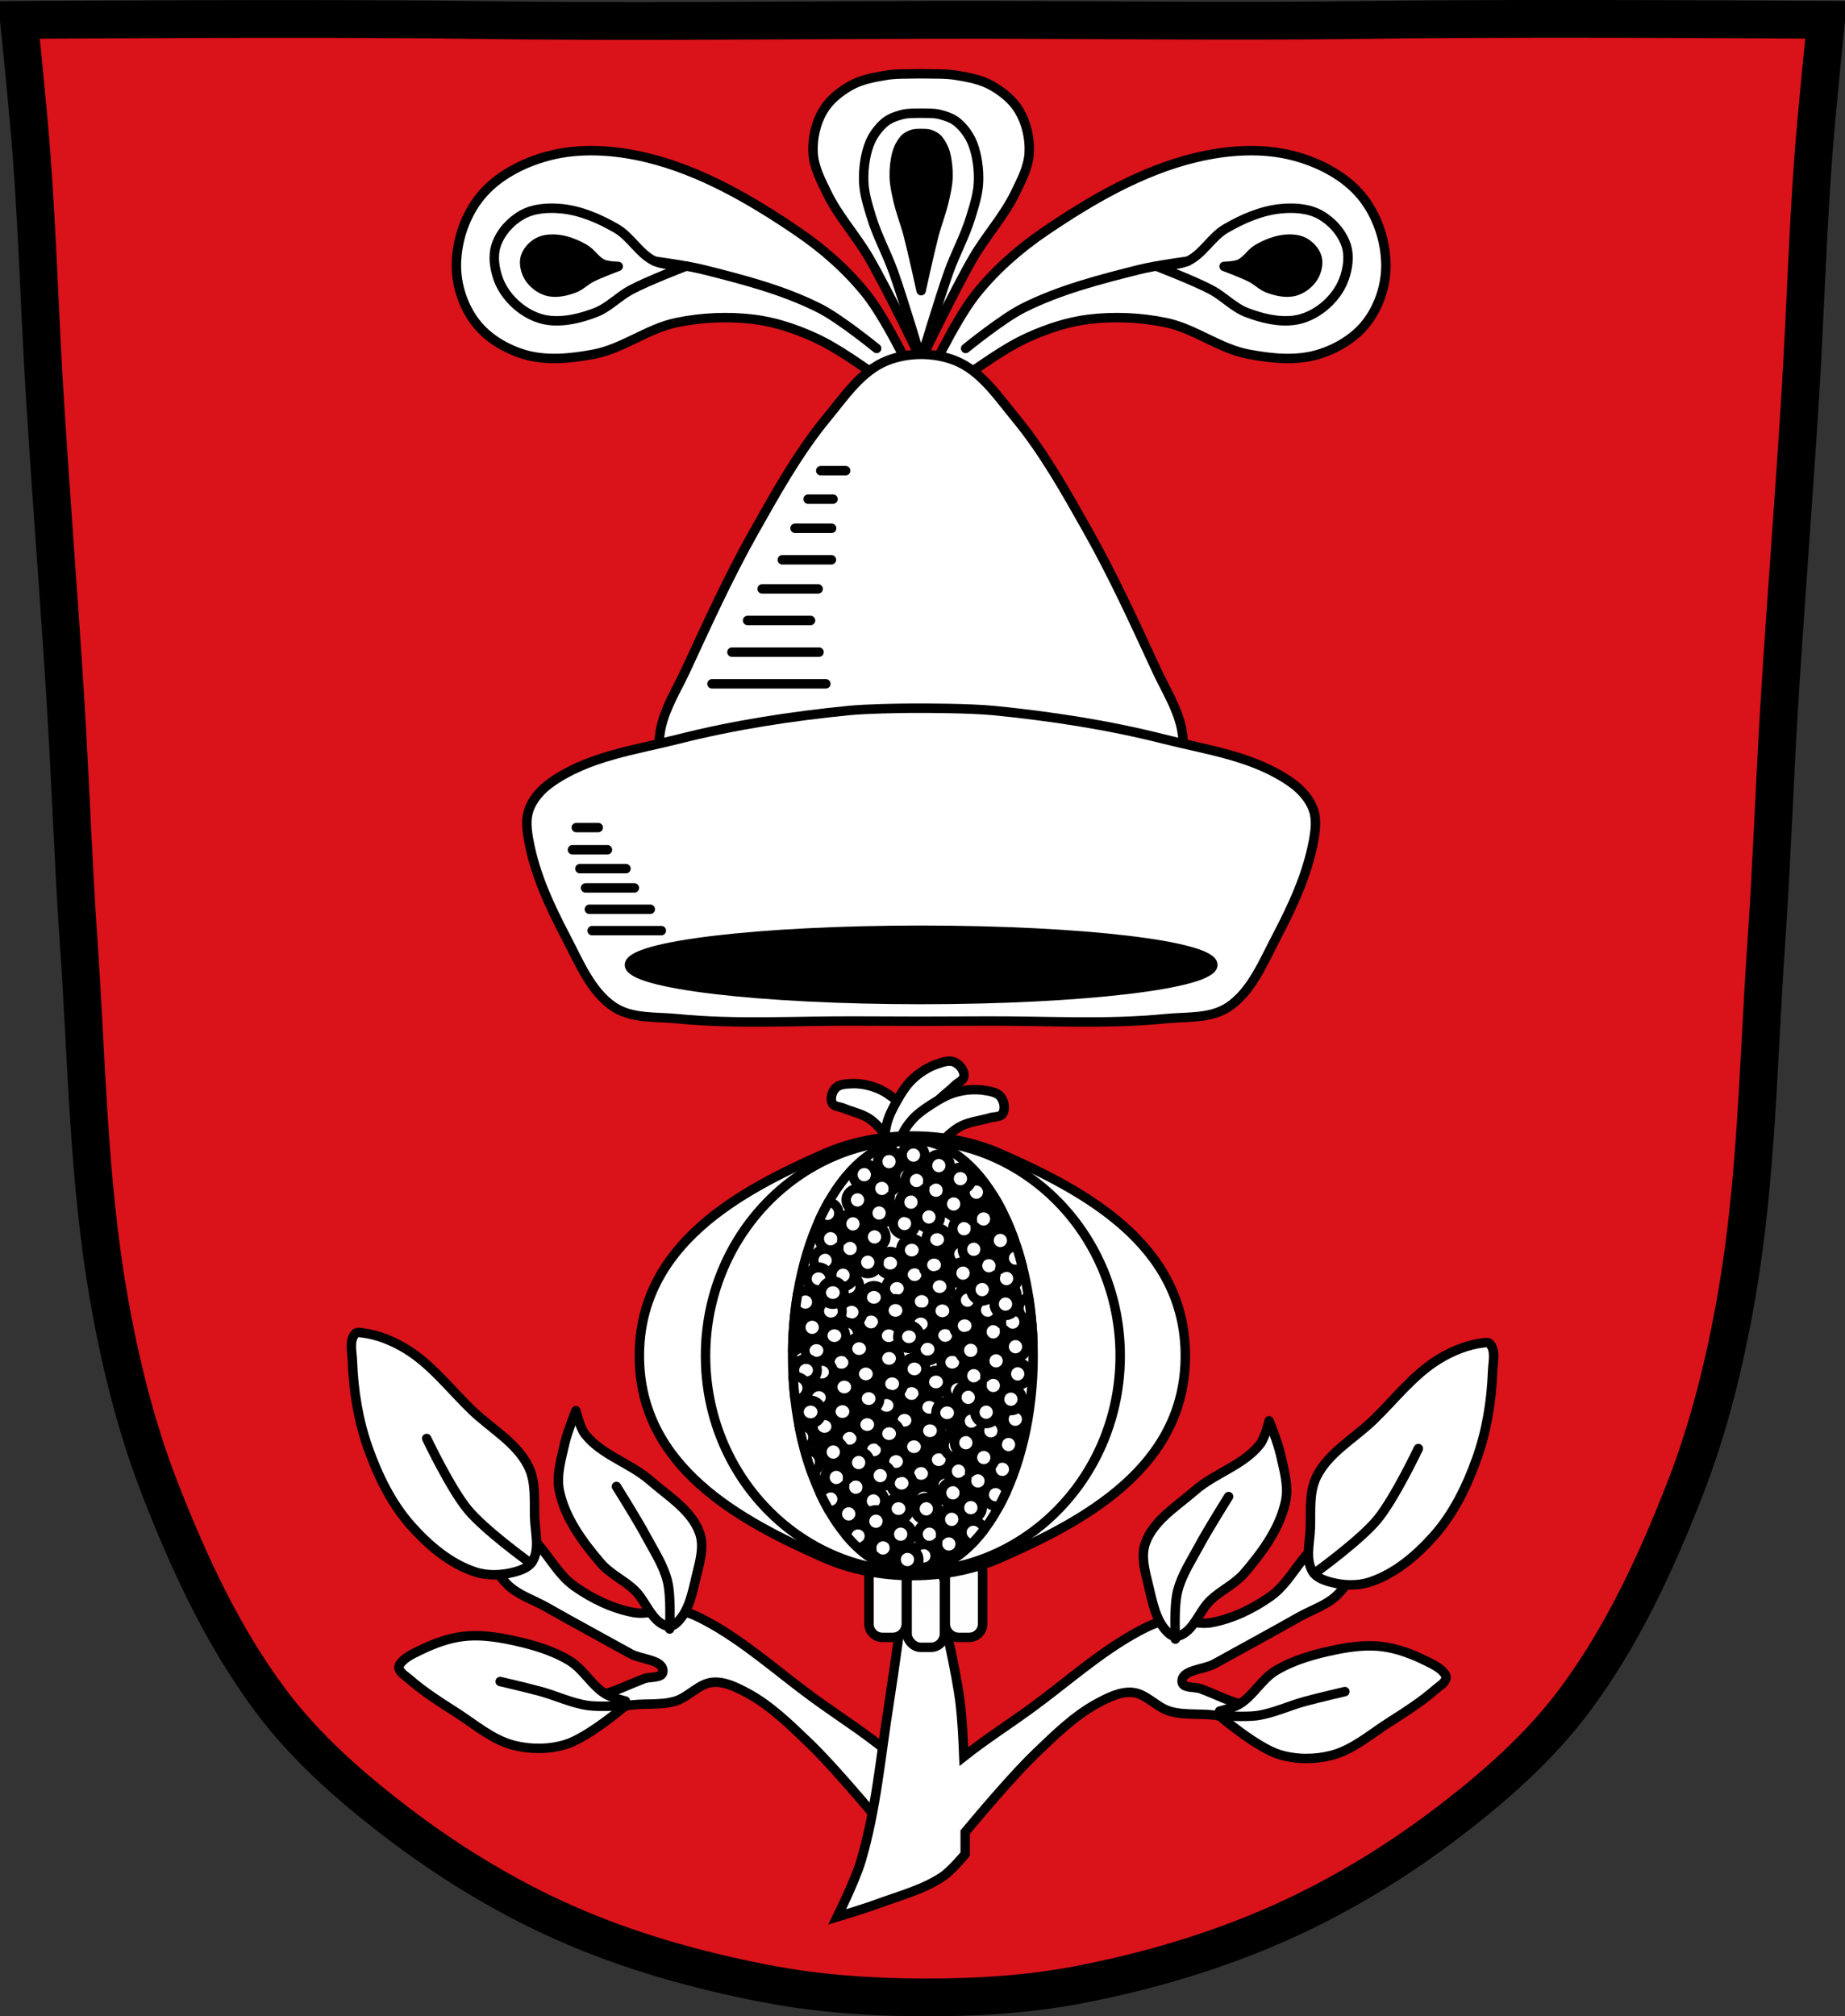 <?xml version="1.0" encoding="UTF-8" standalone="no"?>
<svg
   xmlns:dc="http://purl.org/dc/elements/1.1/"
   xmlns:cc="http://creativecommons.org/ns#"
   xmlns:rdf="http://www.w3.org/1999/02/22-rdf-syntax-ns#"
   xmlns:svg="http://www.w3.org/2000/svg"
   xmlns="http://www.w3.org/2000/svg"
   xmlns:xlink="http://www.w3.org/1999/xlink"
   xmlns:sodipodi="http://sodipodi.sourceforge.net/DTD/sodipodi-0.dtd"
   xmlns:inkscape="http://www.inkscape.org/namespaces/inkscape"
   viewBox="0 0 977.12 1067.6"
   version="1.1"
   id="svg3225"
   sodipodi:docname="DEU_Egglkofen_COA.svg"
   inkscape:version="0.92.5 (2060ec1f9f, 2020-04-08)">
  <rect x="0" y="0" width="977.12" height="1067.6" fill="#333333" stroke="none"/>
  <sodipodi:namedview
     pagecolor="#ffffff"
     bordercolor="#666666"
     borderopacity="1"
     objecttolerance="10"
     gridtolerance="10"
     guidetolerance="10"
     inkscape:pageopacity="0"
     inkscape:pageshadow="2"
     inkscape:window-width="1920"
     inkscape:window-height="1046"
     id="namedview3227"
     showgrid="false"
     inkscape:zoom="0.74278611"
     inkscape:cx="488.56686"
     inkscape:cy="533.81416"
     inkscape:window-x="-11"
     inkscape:window-y="-11"
     inkscape:window-maximized="1"
     inkscape:current-layer="svg3225" />
  <defs
     id="defs2881">
    <path
       id="0"
       d="m280.54 641.71c0 3.077-2.788 5.572-6.227 5.572-3.439 0-6.227-2.494-6.227-5.572 0-3.077 2.788-5.572 6.227-5.572 3.439 0 6.227 2.494 6.227 5.572z"
       stroke-width="4.908"
       stroke-linejoin="round"
       stroke="#000"
       fill-opacity=".996"
       fill="#fff"
       stroke-linecap="round" />
    <path
       id="1"
       d="m280.544 641.706a6.227 5.572 0 1 1 -12.454 0 6.227 5.572 0 1 1 12.454 0z"
       stroke-width="4.908"
       stroke-linejoin="round"
       stroke="#000"
       fill-opacity=".996"
       fill="#fff"
       stroke-linecap="round" />
  </defs>
  <path
     style="fill:#da121a;stroke:#000000;stroke-width:20"
     inkscape:connector-curvature="0"
     id="path2883"
     d="m 798.39,10.025 c -26.17,0.053 -51.02,0.198 -70.798,0.478 -79.11,1.122 -156.7,-0.214 -235.05,0 -2.653,0.007 -5.305,0.036 -7.958,0.043 -78.35,0.214 -155.94,1.122 -235.05,0 -79.11,-1.122 -239.53,0 -239.53,0 0,0 4.995,48.18 6.784,72.32 3.067,41.38 4.256,82.87 6.784,124.29 3.405,55.766 7.902,111.49 11.307,167.25 2.529,41.41 3.91,82.9 6.784,124.29 4.346,62.59 5.02,125.75 15.786,187.56 6.02,34.562 14.418,68.979 27.14,101.67 15.355,39.473 33.473,78.71 58.839,112.63 18.288,24.456 41.648,45.04 65.884,63.62 27.747,21.272 57.962,39.816 89.93,53.968 33.818,14.97 69.917,25.08 106.24,32.09 27.334,5.278 55.35,7.255 83.19,7.349 27.662,0.094 55.55,-1.52 82.71,-6.741 36.46,-7.01 72.54,-17.626 106.46,-32.746 31.934,-14.235 62.23,-32.696 89.98,-53.968 24.24,-18.58 47.595,-39.17 65.884,-63.62 25.365,-33.919 43.484,-73.16 58.839,-112.63 12.718,-32.695 21.12,-67.16 27.14,-101.72 10.762,-61.814 11.44,-124.97 15.786,-187.56 2.874,-41.39 4.256,-82.87 6.784,-124.29 3.405,-55.766 7.902,-111.44 11.307,-167.21 2.529,-41.41 3.717,-82.909 6.784,-124.29 1.79,-24.14 6.784,-72.32 6.784,-72.32 0,0 -90.24,-0.636 -168.73,-0.478 z" />
  <path
     style="fill:#ffffff;stroke:#000000;stroke-width:5;stroke-linejoin:round"
     d="m 480.62,610.821 c -8.759,-3.105 -12.751,-13.824 -20.629,-18.753 -4.04,-2.53 -8.892,-3.454 -13.284,-5.313 -1.997,-0.846 -4.959,-0.722 -5.939,-2.657 -1.228,-2.425 -0.146,-5.993 1.719,-7.97 2,-2.124 5.523,-2.201 8.439,-2.344 4.542,-0.223 9.199,0.703 13.44,2.344 4.259,1.648 8,4.489 11.565,7.345 3.162,2.534 6.281,5.269 8.595,8.595 1.997,2.87 3.629,6.117 4.376,9.533 0.623,2.85 2,6.631 0,8.752 -1.899,2.01 -5.676,1.393 -8.283,0.469 z"
     id="path2895"
     inkscape:connector-curvature="0" />
  <path
     style="fill:#ffffff;stroke:#000000;stroke-width:5;stroke-linejoin:round"
     d="m 481.1,612.891 c 7.594,-6.689 7.27,-19.12 13.231,-27.3 3.059,-4.194 7.587,-7.095 11.271,-10.754 1.675,-1.664 4.721,-2.742 4.924,-5.092 0.255,-2.945 -2.291,-6.106 -4.981,-7.344 -2.89,-1.33 -6.481,0.021 -9.488,1.061 -4.684,1.619 -9.02,4.444 -12.637,7.821 -3.636,3.392 -6.265,7.778 -8.706,12.11 -2.166,3.84 -4.208,7.867 -5.195,12.162 -0.852,3.707 -1.181,7.646 -0.546,11.395 0.53,3.129 0.672,7.505 3.561,8.831 2.738,1.257 6.307,-0.899 8.567,-2.889 z"
     id="path2897"
     inkscape:connector-curvature="0" />
  <path
     style="fill:#ffffff;stroke:#000000;stroke-width:5;stroke-linejoin:round"
     d="m 484.77,614.041 c 9.836,-2.357 15.394,-13.522 24.487,-17.96 4.666,-2.278 10.02,-2.721 14.987,-4.231 2.258,-0.687 5.449,-0.212 6.732,-2.197 1.609,-2.488 0.85,-6.483 -0.939,-8.842 -1.922,-2.534 -5.722,-3.02 -8.86,-3.515 -4.889,-0.766 -10.03,-0.298 -14.813,0.993 -4.798,1.297 -9.176,3.946 -13.361,6.633 -3.714,2.384 -7.405,4.99 -10.293,8.331 -2.492,2.882 -4.634,6.216 -5.836,9.834 -1,3.02 -2.934,6.961 -1.01,9.491 1.823,2.399 5.981,2.165 8.908,1.463 z"
     id="path2899"
     inkscape:connector-curvature="0" />
  <path
     style="fill:#ffffff;stroke:#000000;stroke-width:5;stroke-linejoin:round"
     d="m 486.14,39.069 c -5.797,0.146 -11.658,-0.095 -17.375,0.875 -6.23,1.057 -12.678,2.25 -18.19,5.344 -5.755,3.231 -11.296,7.632 -14.656,13.313 -3.872,6.545 -5.686,14.592 -5.313,22.19 0.377,7.661 4.161,14.829 7.531,21.719 5.966,12.197 15.386,22.405 22.19,34.16 10.07,17.402 27.5,53.688 27.5,53.688 0,0 17.427,-36.29 27.5,-53.688 6.802,-11.751 16.222,-21.96 22.19,-34.16 3.37,-6.89 7.185,-14.06 7.563,-21.719 0.374,-7.595 -1.47,-15.641 -5.344,-22.19 -3.357,-5.673 -8.879,-10.08 -14.625,-13.313 -5.508,-3.096 -11.956,-4.298 -18.19,-5.344 -6.14,-1.031 -12.432,-0.729 -18.656,-0.875 -0.292,-0.007 -0.583,0 -0.875,0 -0.417,0 -0.833,-0.001 -1.25,0 z"
     id="path2901"
     inkscape:connector-curvature="0" />
  <path
     d="m 506.39,202.341 c 12.704,-8.241 24.781,-17.762 38.599,-23.958 9.991,-4.48 20.632,-7.979 31.5,-9.317 13.573,-1.671 27.596,-1.023 40.988,1.745 15.286,3.159 28.398,13.849 43.741,16.718 12.03,2.25 24.975,3.631 36.714,0.171 9.868,-2.908 19.566,-8.715 25.852,-16.859 6.572,-8.515 10.302,-19.857 10.204,-30.613 -0.117,-12.862 -4.707,-26.436 -12.866,-36.38 -8.796,-10.721 -22.355,-17.7 -35.755,-21.266 -16.782,-4.465 -35.2,-3.196 -52.09,0.857 -28.812,6.916 -55.35,22.397 -79.86,39.04 -13.643,9.263 -26.309,20.403 -36.591,33.29 -11.539,14.466 -27.3,48.34 -27.3,48.34 l 3.106,7.542 c 0,0 9.108,-6.303 13.754,-9.317 z"
     id="path2905"
     inkscape:connector-curvature="0"
     style="fill:#ffffff;stroke:#000000;stroke-width:5" />
  <path
     style="fill:none;stroke:#000000;stroke-width:5;stroke-linecap:round"
     inkscape:connector-curvature="0"
     id="path2907"
     d="m 511.41,184.491 c 0,0 19.35,-15.781 30.415,-21.349 19.359,-9.741 40.685,-15.204 61.706,-20.471 8.348,-2.092 25.443,-4.387 25.443,-4.387" />
  <path
     style="fill:none;stroke:#000000;stroke-width:5;stroke-linejoin:round"
     inkscape:connector-curvature="0"
     id="path2909"
     d="m 628.98,138.281 c 8.04,-3.706 12.527,-12.807 20.18,-17.254 8.958,-5.206 18.932,-9.536 29.24,-10.528 6.972,-0.671 14.647,-0.194 20.764,3.217 6.16,3.435 11.518,9.393 13.745,16.08 1.913,5.746 0.911,12.444 -1.17,18.13 -2.083,5.694 -6.104,10.812 -10.821,14.622 -4.412,3.564 -9.877,6.273 -15.5,7.02 -8.42,1.117 -17.218,-1.058 -25.15,-4.094 -6.92,-2.649 -12.172,-8.517 -18.717,-11.99 -9.373,-4.975 -29.24,-12.575 -29.24,-12.575 0,0 11.561,-0.277 16.67,-2.632 z" />
  <path
     d="m 656.41,139.811 c 3.92,-1.745 6.11,-6.03 9.842,-8.124 4.369,-2.451 9.234,-4.49 14.264,-4.957 3.4,-0.316 7.144,-0.091 10.127,1.515 3,1.617 5.618,4.423 6.704,7.573 0.933,2.706 0.444,5.859 -0.571,8.537 -1.016,2.681 -2.977,5.091 -5.278,6.885 -2.152,1.678 -4.818,2.953 -7.56,3.305 -4.107,0.526 -8.398,-0.498 -12.267,-1.928 -3.375,-1.247 -5.937,-4.01 -9.129,-5.645 -4.572,-2.342 -14.264,-5.921 -14.264,-5.921 0,0 5.639,-0.13 8.131,-1.239 z"
     id="path2913"
     inkscape:connector-curvature="0"
     style="stroke:#000000;stroke-width:5;stroke-linejoin:round" />
  <path
     style="fill:#ffffff;stroke:#000000;stroke-width:5"
     inkscape:connector-curvature="0"
     id="path2917"
     d="m 469.3,202.341 c -12.704,-8.241 -24.781,-17.762 -38.599,-23.958 -9.991,-4.48 -20.632,-7.979 -31.5,-9.317 -13.573,-1.671 -27.596,-1.023 -40.988,1.745 -15.286,3.159 -28.398,13.849 -43.741,16.718 -12.03,2.25 -24.975,3.631 -36.714,0.171 -9.868,-2.908 -19.566,-8.715 -25.852,-16.859 -6.572,-8.515 -10.302,-19.857 -10.204,-30.613 0.117,-12.862 4.707,-26.436 12.866,-36.38 8.796,-10.721 22.354,-17.7 35.756,-21.266 16.782,-4.465 35.2,-3.196 52.09,0.857 28.812,6.916 55.35,22.397 79.86,39.04 13.643,9.263 26.309,20.403 36.591,33.29 11.539,14.466 27.3,48.34 27.3,48.34 l -3.106,7.542 c 0,0 -9.108,-6.303 -13.754,-9.317 z" />
  <path
     d="m 486.93,59.92 c -3.081,0.126 -6.195,-0.082 -9.233,0.754 -3.311,0.911 -6.737,1.94 -9.665,4.607 -3.058,2.786 -6,6.58 -7.789,11.478 -2.058,5.643 -3.02,12.581 -2.823,19.13 0.2,6.605 2.211,12.785 4,18.725 3.17,10.515 8.176,19.317 11.791,29.448 5.353,15 14.614,46.29 14.614,46.29 0,0 9.261,-31.28 14.614,-46.29 3.615,-10.131 8.62,-18.933 11.791,-29.448 1.791,-5.94 3.818,-12.12 4.02,-18.725 0.199,-6.548 -0.781,-13.485 -2.84,-19.13 -1.784,-4.891 -4.718,-8.693 -7.772,-11.478 -2.927,-2.67 -6.354,-3.705 -9.665,-4.607 -3.263,-0.889 -6.607,-0.629 -9.914,-0.754 -0.155,-0.006 -0.31,0 -0.465,0 -0.221,0 -0.443,-0.009 -0.664,0 z"
     id="path2919"
     inkscape:connector-curvature="0"
     style="fill:none;stroke:#000000;stroke-width:5;stroke-linejoin:round" />
  <path
     d="m 469.77,190.971 c -13.567,5.411 -22.439,18.825 -31.792,30.16 -15.11,18.304 -26.867,39.465 -38.626,60.31 -13.368,23.701 -24.691,48.629 -36.16,73.41 -4.598,9.934 -10.652,19.405 -13.07,30.16 -2.588,11.489 -1.248,35.406 -1.248,35.406 h 80.4 117.16 80.4 c 0,0 1.34,-23.918 -1.248,-35.406 -2.422,-10.751 -8.475,-20.222 -13.07,-30.16 -11.469,-24.778 -22.792,-49.705 -36.16,-73.41 -11.759,-20.848 -23.517,-42.01 -38.626,-60.31 -9.354,-11.332 -18.225,-24.745 -31.792,-30.16 -11.196,-4.465 -24.964,-4.465 -36.16,0 z"
     id="path2921"
     inkscape:connector-curvature="0"
     style="fill:#ffffff;stroke:#000000;stroke-width:5;stroke-linejoin:round" />
  <path
     style="fill:none;stroke:#000000;stroke-width:5;stroke-linecap:round"
     d="m 377.07,362.071 h 60.3"
     id="path2925"
     inkscape:connector-curvature="0" />
  <path
     style="fill:none;stroke:#000000;stroke-width:5;stroke-linecap:round"
     d="m 387.64,345.281 h 46.12"
     id="path2927"
     inkscape:connector-curvature="0" />
  <path
     style="fill:none;stroke:#000000;stroke-width:5;stroke-linecap:round"
     d="m 395.92,328.521 h 33.34"
     id="path2929"
     inkscape:connector-curvature="0" />
  <path
     style="fill:none;stroke:#000000;stroke-width:5;stroke-linecap:round"
     d="m 403.62,311.811 h 29.664"
     id="path2931"
     inkscape:connector-curvature="0" />
  <path
     style="fill:none;stroke:#000000;stroke-width:5;stroke-linecap:round"
     d="m 414.31,296.401 h 26.01"
     id="path2933"
     inkscape:connector-curvature="0" />
  <path
     style="fill:none;stroke:#000000;stroke-width:5;stroke-linecap:round"
     d="m 421.05,279.691 h 19.385"
     id="path2935"
     inkscape:connector-curvature="0" />
  <path
     style="fill:none;stroke:#000000;stroke-width:5;stroke-linecap:round"
     d="m 427.97,264.281 h 13.209"
     id="path2937"
     inkscape:connector-curvature="0" />
  <path
     style="fill:none;stroke:#000000;stroke-width:5;stroke-linecap:round"
     d="m 434.66,249.211 h 13.209"
     id="path2939"
     inkscape:connector-curvature="0" />
  <path
     style="fill:#ffffff;stroke:#000000;stroke-width:5;stroke-linejoin:round"
     inkscape:connector-curvature="0"
     id="path2943"
     d="m 483.62,374.971 c -7.844,0.053 -24.737,0.292 -34.34,1.25 -30.16,3.01 -60.29,7.593 -89.78,15.06 -23.11,5.852 -48.06,9.06 -67.91,23.22 -4.893,3.491 -9.476,8.436 -11.524,14.406 -1.747,5.093 -0.984,10.982 0,16.313 3.327,18.01 11.218,34.891 19.579,50.844 7.01,13.365 13.277,28.949 25.312,37 9.624,6.438 22.12,5.157 33.396,6.281 31.884,3.182 64.08,1.042 96.12,1.25 22.254,0.145 44.509,0.145 66.764,0 32.04,-0.208 64.23,1.934 96.12,-1.25 11.262,-1.125 23.743,0.157 33.367,-6.281 12.04,-8.05 18.336,-23.635 25.341,-37 8.361,-15.952 16.252,-32.833 19.579,-50.844 0.985,-5.331 1.747,-11.219 0,-16.313 -2.048,-5.971 -6.631,-10.916 -11.524,-14.406 -19.852,-14.162 -44.8,-17.366 -67.91,-23.22 -29.496,-7.469 -59.63,-12.05 -89.78,-15.06 -12.806,-1.277 -38.585,-1.25 -38.585,-1.25 0,0 -1.599,-0.018 -4.214,0 z" />
  <path
     style="stroke:#000000;stroke-width:5;stroke-linecap:round;stroke-linejoin:round"
     inkscape:connector-curvature="0"
     id="path2947"
     d="m 642.33,510.873 c 0,10.127 -69.16,18.337 -154.48,18.337 -85.32,0 -154.48,-8.21 -154.48,-18.337 0,-10.127 69.16,-18.337 154.48,-18.337 85.32,0 154.48,8.21 154.48,18.337 z" />
  <path
     style="fill:none;stroke:#000000;stroke-width:5;stroke-linecap:round"
     d="m 313.61,492.741 h 36.626"
     id="path2949"
     inkscape:connector-curvature="0" />
  <path
     style="fill:none;stroke:#000000;stroke-width:5;stroke-linecap:round"
     d="m 312.14,481.431 h 32.25"
     id="path2951"
     inkscape:connector-curvature="0" />
  <path
     style="fill:none;stroke:#000000;stroke-width:5;stroke-linecap:round"
     d="m 310.12,470.121 h 25.832"
     id="path2953"
     inkscape:connector-curvature="0" />
  <path
     style="fill:none;stroke:#000000;stroke-width:5;stroke-linecap:round"
     d="m 307.11,459.911 h 24.405"
     id="path2955"
     inkscape:connector-curvature="0" />
  <path
     style="fill:none;stroke:#000000;stroke-width:5;stroke-linecap:round"
     d="m 303.17,449.931 h 18.519"
     id="path2957"
     inkscape:connector-curvature="0" />
  <path
     style="fill:none;stroke:#000000;stroke-width:5;stroke-linecap:round"
     d="M 305.22,438.171 H 316.8"
     id="path2959"
     inkscape:connector-curvature="0" />
  <path
     style="stroke:#000000;stroke-width:5;stroke-linejoin:round"
     inkscape:connector-curvature="0"
     id="path2965"
     d="m 487.41,70.681 c -1.442,0.08 -2.899,-0.052 -4.321,0.481 -1.549,0.581 -3.153,1.238 -4.523,2.94 -1.431,1.778 -2.809,4.199 -3.645,7.324 -0.963,3.601 -1.414,8.03 -1.321,12.206 0.094,4.215 1.035,8.158 1.873,11.948 1.484,6.71 3.827,12.326 5.518,18.791 2.505,9.573 6.84,29.536 6.84,29.536 0,0 4.334,-19.962 6.84,-29.536 1.692,-6.465 4.03,-12.08 5.518,-18.791 0.838,-3.791 1.787,-7.734 1.881,-11.948 0.093,-4.178 -0.365,-8.605 -1.329,-12.206 -0.835,-3.121 -2.208,-5.547 -3.637,-7.324 -1.37,-1.703 -2.974,-2.364 -4.523,-2.94 -1.527,-0.567 -3.092,-0.401 -4.64,-0.481 -0.072,-0.004 -0.145,0 -0.218,0 -0.104,0 -0.207,-0.005 -0.311,0 z" />
  <path
     d="m 464.28,184.491 c 0,0 -19.35,-15.781 -30.415,-21.349 -19.359,-9.741 -40.685,-15.204 -61.706,-20.471 -8.348,-2.092 -25.443,-4.387 -25.443,-4.387"
     id="path2967"
     inkscape:connector-curvature="0"
     style="fill:none;stroke:#000000;stroke-width:5;stroke-linecap:round" />
  <path
     d="m 346.71,138.281 c -8.04,-3.706 -12.527,-12.807 -20.18,-17.254 -8.958,-5.206 -18.932,-9.536 -29.24,-10.528 -6.972,-0.671 -14.647,-0.194 -20.764,3.217 -6.16,3.435 -11.518,9.393 -13.745,16.08 -1.913,5.746 -0.911,12.444 1.17,18.13 2.083,5.694 6.104,10.812 10.821,14.622 4.412,3.564 9.877,6.273 15.5,7.02 8.42,1.117 17.218,-1.058 25.15,-4.094 6.92,-2.649 12.172,-8.517 18.717,-11.99 9.373,-4.975 29.24,-12.575 29.24,-12.575 0,0 -11.561,-0.277 -16.67,-2.632 z"
     id="path2969"
     inkscape:connector-curvature="0"
     style="fill:none;stroke:#000000;stroke-width:5;stroke-linejoin:round" />
  <path
     style="stroke:#000000;stroke-width:5;stroke-linejoin:round"
     inkscape:connector-curvature="0"
     id="path2973"
     d="m 319.28,139.811 c -3.92,-1.745 -6.11,-6.03 -9.842,-8.124 -4.369,-2.451 -9.234,-4.49 -14.264,-4.957 -3.4,-0.316 -7.144,-0.091 -10.127,1.515 -3,1.617 -5.618,4.423 -6.704,7.573 -0.933,2.706 -0.444,5.859 0.571,8.537 1.016,2.681 2.977,5.091 5.278,6.885 2.152,1.678 4.818,2.953 7.56,3.305 4.107,0.526 8.398,-0.498 12.267,-1.928 3.375,-1.247 5.937,-4.01 9.129,-5.645 4.572,-2.342 14.264,-5.921 14.264,-5.921 0,0 -5.639,-0.13 -8.131,-1.239 z" />
  <path
     style="fill:#ffffff;stroke:#000000;stroke-width:5"
     d="m 472.26,972.281 c 0,0 -27.958,-34.32 -43.92,-49.567 -10.11,-9.657 -20.293,-19.771 -32.627,-26.352 -5.603,-2.99 -11.866,-6.163 -18.2,-5.647 -7.458,0.608 -12.885,7.976 -20.08,10.04 -8.482,2.433 -17.712,0.72 -26.352,2.51 -7.966,1.65 -23.22,7.529 -23.22,7.529 v -12.549 c 0,0 6.336,0.027 9.412,-0.627 8.284,-1.764 15.898,-5.847 23.842,-8.784 3.318,-1.226 9.678,-0.163 9.95,-3.69 0.501,-6.5 -11.38,-6.364 -17.08,-9.532 -14.813,-8.234 -29.753,-16.241 -44.48,-24.624 -7.06,-4.02 -15.388,-6.479 -21.05,-12.312 -5.776,-5.952 -10.313,-13.706 -11.915,-21.844 -0.695,-3.529 -1.729,-8.625 1.192,-10.723 5.061,-3.636 12.841,0.911 18.269,3.972 11.909,6.715 17.03,21.899 28.2,29.787 9.344,6.599 20.13,11.817 31.375,13.9 7.69,1.424 15.706,-2.402 23.432,-1.191 5.174,0.811 10.08,3.089 14.695,5.56 20.666,11.06 38.25,27.1 57.19,40.907 15.06,10.983 31.1,20.804 44.879,33.36 6.443,5.873 17.475,19.461 17.475,19.461 z"
     id="path2975"
     inkscape:connector-curvature="0" />
  <path
     style="fill:#ffffff;stroke:#000000;stroke-width:5;stroke-linejoin:round"
     inkscape:connector-curvature="0"
     id="path2977"
     d="m 353.06,860.911 c -8.156,-2.502 -10.879,-13.201 -17.08,-19.06 -5.543,-5.242 -12.91,-8.503 -17.872,-14.298 -9.527,-11.125 -18.865,-23.786 -21.844,-38.13 -1.707,-8.216 0.952,-16.831 2.78,-25.02 1.341,-6.01 5.957,-17.475 5.957,-17.475 0,0 2.066,8.837 4.766,12.312 8.677,11.169 23.892,15.33 34.553,24.624 9.601,8.369 21.937,15.804 26.21,27.801 2.495,7 0.171,15.02 -1.589,22.24 -2.218,9.103 -3.982,19.747 -11.12,25.815 -1.248,1.061 -3.2,1.672 -4.766,1.191 z" />
  <path
     style="fill:#ffffff;stroke:#000000;stroke-width:5;stroke-linejoin:round"
     inkscape:connector-curvature="0"
     id="path2979"
     d="m 331.08,903.261 c 0,0 -19.629,16.771 -31.642,20.403 -8.745,2.644 -18.558,2.678 -27.404,0.397 -11.369,-2.931 -20.685,-11.157 -30.581,-17.475 -8.483,-5.416 -17.05,-10.849 -24.624,-17.475 -2.045,-1.788 -4.982,-3.303 -5.56,-5.957 -0.178,-0.818 0.289,-1.715 0.794,-2.383 2.415,-3.192 6.337,-4.986 9.929,-6.752 7.251,-3.564 15.02,-6.534 23.04,-7.546 8.03,-1.013 16.294,-0.012 24.23,1.589 11.122,2.245 22.426,5.308 32.17,11.12 7.564,4.512 11.898,13.359 19.461,17.872 3.128,1.867 10.326,3.574 10.326,3.574 z" />
  <path
     style="fill:none;stroke:#000000;stroke-width:5;stroke-linecap:round"
     inkscape:connector-curvature="0"
     id="path2985"
     d="m 330.82,903.011 c 0,0 -13.04,0.933 -19.461,0 -8.746,-1.271 -16.887,-5.235 -25.418,-7.546 -6.973,-1.889 -21.05,-5.163 -21.05,-5.163" />
  <path
     style="fill:#ffffff;stroke:#000000;stroke-width:5;stroke-linejoin:round"
     inkscape:connector-curvature="0"
     id="path2987"
     d="m 272.44,832.321 c -6.645,1.797 -14.1,2.115 -20.652,0 -13.356,-4.313 -24.84,-14.13 -34.16,-24.624 -10.344,-11.657 -17.407,-26.23 -22.638,-40.907 -5.238,-14.701 -7.783,-30.474 -8.34,-46.07 -0.176,-4.924 -1.866,-11.182 1.589,-14.695 0.748,-0.761 2.117,-0.518 3.177,-0.397 8.406,0.959 16.619,4.311 23.829,8.737 13.411,8.233 23.23,21.243 34.553,32.17 10.239,9.88 23.979,17.379 30.18,30.18 3.953,8.157 2.881,17.947 3.177,27.01 0.251,7.685 2.809,16.469 -1.192,23.04 -1.914,3.141 -5.981,4.6 -9.532,5.56 z" />
  <path
     style="fill:none;stroke:#000000;stroke-width:5;stroke-linecap:round"
     inkscape:connector-curvature="0"
     id="path2989"
     d="m 279.19,826.361 c 0,0 -22.566,-16.386 -31.375,-27.01 -9.278,-11.185 -21.844,-37.73 -21.844,-37.73" />
  <path
     style="fill:#ffffff;stroke:#000000;stroke-width:5"
     d="m 715.17,810.101 c -4.578,-0.112 -9.991,3.048 -14.06,5.344 -11.909,6.715 -17.02,21.894 -28.19,29.781 -9.344,6.599 -20.13,11.823 -31.375,13.906 -7.69,1.424 -15.711,-2.43 -23.438,-1.219 -5.174,0.811 -10.07,3.092 -14.688,5.563 -20.666,11.06 -38.25,27.1 -57.19,40.906 -11.841,8.635 -24.305,16.563 -35.781,25.656 -0.38,-10.08 -0.953,-19.854 -1.813,-27.406 -1.954,-17.16 -10.03,-50.813 -10.03,-50.813 0,0 -9.195,-2.369 -13.813,-1.875 -2.434,0.261 -6.906,2.5 -6.906,2.5 0,0 -4.301,32.25 -6.875,48.31 -4.538,28.316 -6.886,57.2 -15.06,84.69 -3.046,10.239 -12.563,29.5 -12.563,29.5 0,0 14.335,-4.312 21.344,-6.906 11.693,-4.328 24.14,-7.493 34.5,-14.437 4.667,-3.13 11.938,-11.906 11.938,-11.906 0,0 0.016,-4.716 0,-11.656 9.142,-10.96 26.315,-31.16 37.625,-41.969 10.11,-9.657 20.291,-19.762 32.625,-26.344 5.603,-2.99 11.858,-6.172 18.19,-5.656 7.458,0.608 12.901,7.968 20.09,10.03 8.482,2.433 17.703,0.71 26.344,2.5 7.966,1.65 23.22,7.531 23.22,7.531 V 903.6 c 0,0 -6.362,0.03 -9.438,-0.625 -8.284,-1.764 -15.868,-5.845 -23.813,-8.781 -3.318,-1.226 -9.697,-0.161 -9.969,-3.688 -0.501,-6.5 11.396,-6.364 17.09,-9.531 14.813,-8.234 29.74,-16.242 44.47,-24.625 7.06,-4.02 15.401,-6.479 21.06,-12.313 5.776,-5.952 10.305,-13.706 11.906,-21.844 0.694,-3.529 1.733,-8.651 -1.188,-10.75 -1.265,-0.909 -2.693,-1.307 -4.219,-1.344 z"
     id="path2991"
     inkscape:connector-curvature="0" />
  <path
     d="m 646.04,908.611 c 0,0 19.629,16.771 31.642,20.403 8.745,2.644 18.558,2.678 27.404,0.397 11.369,-2.931 20.685,-11.157 30.581,-17.475 8.484,-5.416 17.05,-10.849 24.624,-17.475 2.045,-1.788 4.982,-3.303 5.56,-5.957 0.178,-0.818 -0.289,-1.715 -0.794,-2.383 -2.415,-3.192 -6.337,-4.986 -9.929,-6.752 -7.251,-3.564 -15.02,-6.534 -23.04,-7.546 -8.03,-1.013 -16.294,-0.012 -24.23,1.589 -11.122,2.245 -22.426,5.308 -32.17,11.12 -7.564,4.512 -11.898,13.359 -19.461,17.872 -3.128,1.867 -10.326,3.574 -10.326,3.574 z"
     id="path2993"
     inkscape:connector-curvature="0"
     style="fill:#ffffff;stroke:#000000;stroke-width:5;stroke-linejoin:round" />
  <path
     style="fill:none;stroke:#000000;stroke-width:5;stroke-linecap:round"
     inkscape:connector-curvature="0"
     id="path2997"
     d="m 646.31,908.361 c 0,0 13.04,0.933 19.461,0 8.746,-1.271 16.887,-5.235 25.418,-7.546 6.973,-1.889 21.05,-5.163 21.05,-5.163" />
  <path
     style="fill:#ffffff;stroke:#000000;stroke-width:5;stroke-linejoin:round"
     inkscape:connector-curvature="0"
     id="path2999"
     d="m 624.07,866.271 c 8.156,-2.502 10.879,-13.201 17.08,-19.06 5.543,-5.242 12.91,-8.503 17.872,-14.298 9.527,-11.125 18.865,-23.786 21.844,-38.13 1.707,-8.216 -0.952,-16.831 -2.78,-25.02 -1.341,-6.01 -5.957,-17.475 -5.957,-17.475 0,0 -2.066,8.837 -4.766,12.312 -8.677,11.169 -23.892,15.33 -34.553,24.624 -9.601,8.369 -21.937,15.804 -26.21,27.801 -2.495,7 -0.171,15.02 1.589,22.24 2.218,9.103 3.982,19.747 11.12,25.815 1.248,1.061 3.2,1.672 4.766,1.191 z" />
  <path
     style="fill:none;stroke:#000000;stroke-width:5;stroke-linecap:round"
     inkscape:connector-curvature="0"
     id="path3001"
     d="m 622.48,867.851 c 0,-1.986 -0.866,-17.189 1.191,-25.418 2.097,-8.388 7.05,-15.807 11.12,-23.432 4.868,-9.112 15.886,-26.61 15.886,-26.61" />
  <path
     style="fill:#ffffff;stroke:#000000;stroke-width:5;stroke-linejoin:round"
     inkscape:connector-curvature="0"
     id="path3003"
     d="m 704.69,837.671 c 6.645,1.797 14.1,2.115 20.652,0 13.356,-4.313 24.84,-14.13 34.16,-24.624 10.344,-11.657 17.407,-26.23 22.638,-40.907 5.238,-14.701 7.783,-30.474 8.34,-46.07 0.176,-4.924 1.866,-11.182 -1.589,-14.695 -0.748,-0.761 -2.117,-0.518 -3.177,-0.397 -8.406,0.959 -16.619,4.311 -23.83,8.737 -13.411,8.233 -23.23,21.243 -34.553,32.17 -10.239,9.88 -23.979,17.379 -30.18,30.18 -3.953,8.157 -2.881,17.947 -3.177,27.01 -0.252,7.685 -2.809,16.469 1.192,23.04 1.914,3.141 5.981,4.6 9.532,5.56 z" />
  <path
     d="m 697.94,831.711 c 0,0 22.566,-16.386 31.375,-27.01 9.278,-11.185 21.844,-37.73 21.844,-37.73"
     id="path3005"
     inkscape:connector-curvature="0"
     style="fill:none;stroke:#000000;stroke-width:5;stroke-linecap:round" />
  <g
     style="fill:#ffffff;fill-opacity:0.996;stroke:#000000;stroke-width:5;stroke-linecap:round;stroke-linejoin:round"
     id="g3011"
     transform="translate(190.67,7.131)">
    <rect
       id="rect3007"
       rx="7.167"
       y="823.35"
       x="289.74"
       height="41.724"
       width="19.764" />
    <path
       inkscape:connector-curvature="0"
       id="path3009"
       d="m 276.72,818.09 c -3.971,0 -7.188,3.186 -7.188,7.156 v 27.406 c 0,3.971 3.217,7.156 7.188,7.156 h 5.406 c 3.971,0 7.188,-3.186 7.188,-7.156 v -27.406 c 0,-3.971 -3.217,-7.156 -7.188,-7.156 z m 40.41,0 c -3.971,0 -7.156,3.186 -7.156,7.156 v 27.406 c 0,3.971 3.186,7.156 7.156,7.156 h 5.438 c 3.971,0 7.156,-3.186 7.156,-7.156 v -27.406 c 0,-3.971 -3.186,-7.156 -7.156,-7.156 z" />
  </g>
  <path
     style="fill:#ffffff;stroke:#000000;stroke-width:5;stroke-linecap:round;stroke-linejoin:round"
     inkscape:connector-curvature="0"
     id="path3013"
     d="m 436.48,610.881 c -44.23,19.481 -97.87,47.887 -97.87,106.97 0,59.08 53.645,87.49 97.87,106.97 28.494,12.55 64.912,12.55 93.41,0 44.23,-19.481 97.87,-47.887 97.87,-106.97 0,-59.08 -53.645,-87.49 -97.87,-106.97 -28.494,-12.55 -64.912,-12.55 -93.41,0 z" />
  <path
     d="m 593.254,717.855 c 0,63.067 -49.159,114.193 -109.798,114.193 -60.642,0 -109.798,-51.127 -109.798,-114.193 0,-63.067 49.159,-114.193 109.798,-114.193 60.642,0 109.798,51.127 109.798,114.193 z"
     id="path3021"
     inkscape:connector-curvature="0"
     style="fill:none;stroke:#000000;stroke-width:5;stroke-linecap:round;stroke-linejoin:round" />
  <path
     d="m 547.142,717.855 c 0,63.067 -28.513,114.193 -63.683,114.193 -35.172,0 -63.683,-51.127 -63.683,-114.193 0,-63.067 28.513,-114.193 63.683,-114.193 35.172,0 63.683,51.127 63.683,114.193 z"
     id="path3023"
     inkscape:connector-curvature="0"
     style="fill:none;stroke:#000000;stroke-width:5;stroke-linecap:round;stroke-linejoin:round" />
  <path
     style="fill:none;stroke:#000000;stroke-width:5;stroke-linecap:round"
     inkscape:connector-curvature="0"
     id="path3027"
     d="m 354.65,862.501 c 0,-1.986 0.866,-17.189 -1.191,-25.418 -2.097,-8.388 -7.05,-15.807 -11.12,-23.432 -4.868,-9.112 -15.886,-26.61 -15.886,-26.61" />
  <use
     height="100%"
     width="100%"
     y="0"
     x="0"
     id="use3033"
     xlink:href="#0"
     transform="matrix(0.964,0,0,1.077,206.999,-22.325)" />
  <use
     height="100%"
     width="100%"
     y="0"
     x="0"
     id="use3035"
     xlink:href="#0"
     transform="matrix(0.964,0,0,1.077,219.92,-16.207)" />
  <use
     height="100%"
     width="100%"
     y="0"
     x="0"
     id="use3037"
     xlink:href="#0"
     transform="matrix(0.964,0,0,1.077,218.435,-29.249)" />
  <use
     height="100%"
     width="100%"
     y="0"
     x="0"
     id="use3039"
     xlink:href="#0"
     transform="matrix(0.964,0,0,1.077,230.234,-21.381)" />
  <use
     height="100%"
     width="100%"
     y="0"
     x="0"
     id="use3041"
     xlink:href="#0"
     transform="matrix(0.964,0,0,1.077,210.569,-8.929)" />
  <use
     height="100%"
     width="100%"
     y="0"
     x="0"
     id="use3043"
     xlink:href="#0"
     transform="matrix(0.964,0,0,1.077,223.68,-2.044)" />
  <use
     height="100%"
     width="100%"
     y="0"
     x="0"
     id="use3045"
     xlink:href="#0"
     transform="matrix(0.964,0,0,1.077,231.87,-34.818)" />
  <use
     height="100%"
     width="100%"
     y="0"
     x="0"
     id="use3047"
     xlink:href="#0"
     transform="matrix(0.964,0,0,1.077,233.183,-9.909)" />
  <use
     height="100%"
     width="100%"
     y="0"
     x="0"
     id="use3049"
     xlink:href="#1"
     transform="matrix(0.964,0,0,1.077,223.209,9.858)" />
  <use
     height="100%"
     width="100%"
     y="0"
     x="0"
     id="use3051"
     xlink:href="#1"
     transform="matrix(0.964,0,0,1.077,236.13,15.976)" />
  <use
     height="100%"
     width="100%"
     y="0"
     x="0"
     id="use3053"
     xlink:href="#1"
     transform="matrix(0.964,0,0,1.077,234.646,2.936)" />
  <use
     height="100%"
     width="100%"
     y="0"
     x="0"
     id="use3055"
     xlink:href="#1"
     transform="matrix(0.964,0,0,1.077,246.444,10.802)" />
  <use
     height="100%"
     width="100%"
     y="0"
     x="0"
     id="use3057"
     xlink:href="#1"
     transform="matrix(0.964,0,0,1.077,226.78,23.251)" />
  <use
     height="100%"
     width="100%"
     y="0"
     x="0"
     id="use3059"
     xlink:href="#1"
     transform="matrix(0.964,0,0,1.077,239.89,30.141)" />
  <path
     style="fill:#ffffff;fill-opacity:0.996;stroke:#000000;stroke-width:5;stroke-linecap:round;stroke-linejoin:round"
     inkscape:connector-curvature="0"
     id="path3061"
     d="m 517.09,625.22 c -3.314,0 -6,2.686 -6,6 0,3.314 2.686,6 6,6 3.314,0 6,-2.686 6,-6 0,-3.314 -2.686,-6 -6,-6 z m -9.5,7.875 c -3.314,0 -6,2.686 -6,6 0,3.314 2.686,6 6,6 0.186,0 0.38,-0.015 0.563,-0.031 -2.119,0.926 -3.594,3.039 -3.594,5.5 0,3.314 2.686,6 6,6 3.314,0 6,-2.686 6,-6 0,-0.382 -0.057,-0.763 -0.125,-1.125 1.097,1.202 2.681,1.969 4.438,1.969 3.314,0 6,-2.686 6,-6 0,-1.036 -0.257,-2.025 -0.719,-2.875 1.068,0.981 2.498,1.594 4.063,1.594 0.597,0 1.175,-0.088 1.719,-0.25 -1.734,-3.652 -3.557,-7.142 -5.531,-10.375 -1.333,1.1 -2.188,2.761 -2.188,4.625 0,1.036 0.257,1.994 0.719,2.844 -1.068,-0.981 -2.498,-1.563 -4.063,-1.563 -3.314,0 -6,2.686 -6,6 0,0.393 0.053,0.753 0.125,1.125 -1.098,-1.212 -2.673,-1.969 -4.438,-1.969 -0.186,0 -0.38,0.015 -0.563,0.031 2.119,-0.926 3.594,-3.039 3.594,-5.5 0,-3.314 -2.686,-6 -6,-6 z m 25.16,12.5 c -2.826,0.485 -4.969,2.941 -4.969,5.906 0,3.314 2.686,6 6,6 1.243,0 2.386,-0.384 3.344,-1.031 -1.348,-3.784 -2.795,-7.413 -4.375,-10.875 z m -10.406,6.844 c -3.314,0 -6,2.686 -6,6 0,3.314 2.686,6 6,6 3.314,0 6,-2.686 6,-6 0,-3.314 -2.686,-6 -6,-6 z m -13.438,5.563 c -3.314,0 -6,2.686 -6,6 0,3.314 2.686,6 6,6 3.314,0 6,-2.686 6,-6 0,-3.314 -2.686,-6 -6,-6 z m 3.5,24.406 c -3.314,0 -6,2.686 -6,6 0,3.314 2.686,6 6,6 3.314,0 6,-2.686 6,-6 0,-3.314 -2.686,-6 -6,-6 z" />
  <use
     height="100%"
     width="100%"
     y="0"
     x="0"
     id="use3063"
     xlink:href="#1"
     transform="matrix(0.964,0,0,1.077,249.394,22.271)" />
  <use
     height="100%"
     width="100%"
     y="0"
     x="0"
     id="use3065"
     xlink:href="#1"
     transform="matrix(-0.964,0,0,1.077,738.71,2.709)" />
  <use
     height="100%"
     width="100%"
     y="0"
     x="0"
     id="use3067"
     xlink:href="#1"
     transform="matrix(-0.964,0,0,1.077,725.79,8.827)" />
  <use
     height="100%"
     width="100%"
     y="0"
     x="0"
     id="use3069"
     xlink:href="#1"
     transform="matrix(-0.964,0,0,1.077,727.27,-4.213)" />
  <use
     height="100%"
     width="100%"
     y="0"
     x="0"
     id="use3071"
     xlink:href="#1"
     transform="matrix(-0.964,0,0,1.077,715.47,3.653)" />
  <use
     height="100%"
     width="100%"
     y="0"
     x="0"
     id="use3073"
     xlink:href="#1"
     transform="matrix(-0.964,0,0,1.077,735.14,16.107)" />
  <use
     height="100%"
     width="100%"
     y="0"
     x="0"
     id="use3075"
     xlink:href="#1"
     transform="matrix(-0.964,0,0,1.077,722.03,22.99)" />
  <use
     height="100%"
     width="100%"
     y="0"
     x="0"
     id="use3077"
     xlink:href="#1"
     transform="matrix(-0.964,0,0,1.077,713.83,-9.784)" />
  <use
     height="100%"
     width="100%"
     y="0"
     x="0"
     id="use3079"
     xlink:href="#1"
     transform="matrix(-0.964,0,0,1.077,712.52,15.124)" />
  <use
     transform="matrix(-0.964,0,0,1.077,760.15,40.598)"
     xlink:href="#1"
     id="use3081"
     x="0"
     y="0"
     width="100%"
     height="100%" />
  <use
     transform="matrix(-0.964,0,0,1.077,747.24,46.715)"
     xlink:href="#1"
     id="use3083"
     x="0"
     y="0"
     width="100%"
     height="100%" />
  <use
     transform="matrix(-0.964,0,0,1.077,748.72,33.676)"
     xlink:href="#1"
     id="use3085"
     x="0"
     y="0"
     width="100%"
     height="100%" />
  <use
     transform="matrix(-0.964,0,0,1.077,736.92,41.541)"
     xlink:href="#1"
     id="use3087"
     x="0"
     y="0"
     width="100%"
     height="100%" />
  <use
     transform="matrix(-0.964,0,0,1.077,756.58,53.996)"
     xlink:href="#1"
     id="use3089"
     x="0"
     y="0"
     width="100%"
     height="100%" />
  <use
     transform="matrix(-0.964,0,0,1.077,743.47,60.878)"
     xlink:href="#1"
     id="use3091"
     x="0"
     y="0"
     width="100%"
     height="100%" />
  <use
     transform="matrix(-0.964,0,0,1.077,735.28,28.104)"
     xlink:href="#1"
     id="use3093"
     x="0"
     y="0"
     width="100%"
     height="100%" />
  <use
     transform="matrix(-0.964,0,0,1.077,733.97,53.012)"
     xlink:href="#1"
     id="use3095"
     x="0"
     y="0"
     width="100%"
     height="100%" />
  <use
     height="100%"
     width="100%"
     y="0"
     x="0"
     id="use3099"
     xlink:href="#1"
     transform="matrix(-0.964,0,0,1.077,745.83,16.666)" />
  <use
     transform="matrix(-0.964,0,0,-1.077,723,1418.574)"
     xlink:href="#0"
     id="use3101"
     x="0"
     y="0"
     width="100%"
     height="100%" />
  <use
     transform="matrix(-0.964,0,0,-1.077,710.09,1412.457)"
     xlink:href="#0"
     id="use3103"
     x="0"
     y="0"
     width="100%"
     height="100%" />
  <use
     transform="matrix(-0.964,0,0,-1.077,711.57,1425.496)"
     xlink:href="#0"
     id="use3105"
     x="0"
     y="0"
     width="100%"
     height="100%" />
  <use
     transform="matrix(-0.964,0,0,-1.077,699.77,1417.631)"
     xlink:href="#0"
     id="use3107"
     x="0"
     y="0"
     width="100%"
     height="100%" />
  <use
     transform="matrix(-0.964,0,0,-1.077,719.43,1405.176)"
     xlink:href="#0"
     id="use3109"
     x="0"
     y="0"
     width="100%"
     height="100%" />
  <use
     transform="matrix(-0.964,0,0,-1.077,706.32,1398.294)"
     xlink:href="#0"
     id="use3111"
     x="0"
     y="0"
     width="100%"
     height="100%" />
  <use
     transform="matrix(-0.964,0,0,-1.077,698.13,1431.068)"
     xlink:href="#0"
     id="use3113"
     x="0"
     y="0"
     width="100%"
     height="100%" />
  <use
     transform="matrix(-0.964,0,0,-1.077,696.82,1406.16)"
     xlink:href="#0"
     id="use3115"
     x="0"
     y="0"
     width="100%"
     height="100%" />
  <use
     transform="matrix(-0.964,0,0,-1.077,797.837,1439.244)"
     xlink:href="#0"
     id="use3119"
     x="0"
     y="0"
     width="100%"
     height="100%" />
  <use
     transform="matrix(-0.964,0,0,-1.077,784.927,1433.127)"
     xlink:href="#0"
     id="use3121"
     x="0"
     y="0"
     width="100%"
     height="100%" />
  <use
     transform="matrix(-0.964,0,0,-1.077,786.407,1446.166)"
     xlink:href="#0"
     id="use3123"
     x="0"
     y="0"
     width="100%"
     height="100%" />
  <use
     transform="matrix(-0.964,0,0,-1.077,774.607,1438.301)"
     xlink:href="#0"
     id="use3125"
     x="0"
     y="0"
     width="100%"
     height="100%" />
  <use
     transform="matrix(-0.964,0,0,-1.077,794.267,1425.846)"
     xlink:href="#0"
     id="use3127"
     x="0"
     y="0"
     width="100%"
     height="100%" />
  <use
     transform="matrix(-0.964,0,0,-1.077,781.157,1418.964)"
     xlink:href="#0"
     id="use3129"
     x="0"
     y="0"
     width="100%"
     height="100%" />
  <use
     transform="matrix(-0.964,0,0,-1.077,772.967,1451.738)"
     xlink:href="#0"
     id="use3131"
     x="0"
     y="0"
     width="100%"
     height="100%" />
  <use
     transform="matrix(-0.964,0,0,-1.077,771.657,1426.83)"
     xlink:href="#0"
     id="use3133"
     x="0"
     y="0"
     width="100%"
     height="100%" />
  <use
     transform="matrix(-0.964,0,0,-1.077,727.285,1458.784)"
     xlink:href="#0"
     id="use3137"
     x="0"
     y="0"
     width="100%"
     height="100%" />
  <use
     transform="matrix(-0.964,0,0,-1.077,714.375,1452.667)"
     xlink:href="#0"
     id="use3139"
     x="0"
     y="0"
     width="100%"
     height="100%" />
  <use
     transform="matrix(-0.964,0,0,-1.077,715.855,1465.706)"
     xlink:href="#0"
     id="use3141"
     x="0"
     y="0"
     width="100%"
     height="100%" />
  <use
     transform="matrix(-0.964,0,0,-1.077,704.055,1457.841)"
     xlink:href="#0"
     id="use3143"
     x="0"
     y="0"
     width="100%"
     height="100%" />
  <use
     transform="matrix(-0.964,0,0,-1.077,723.715,1445.386)"
     xlink:href="#0"
     id="use3145"
     x="0"
     y="0"
     width="100%"
     height="100%" />
  <use
     transform="matrix(-0.964,0,0,-1.077,710.605,1438.504)"
     xlink:href="#0"
     id="use3147"
     x="0"
     y="0"
     width="100%"
     height="100%" />
  <use
     transform="matrix(-0.964,0,0,-1.077,702.415,1471.278)"
     xlink:href="#0"
     id="use3149"
     x="0"
     y="0"
     width="100%"
     height="100%" />
  <use
     transform="matrix(-0.964,0,0,-1.077,701.105,1446.37)"
     xlink:href="#0"
     id="use3151"
     x="0"
     y="0"
     width="100%"
     height="100%" />
  <use
     transform="matrix(-0.964,0,0,-1.077,765.17,1477.374)"
     xlink:href="#0"
     id="use3155"
     x="0"
     y="0"
     width="100%"
     height="100%" />
  <use
     transform="matrix(-0.964,0,0,-1.077,752.26,1471.257)"
     xlink:href="#0"
     id="use3157"
     x="0"
     y="0"
     width="100%"
     height="100%" />
  <use
     transform="matrix(-0.964,0,0,-1.077,753.74,1484.296)"
     xlink:href="#0"
     id="use3159"
     x="0"
     y="0"
     width="100%"
     height="100%" />
  <use
     transform="matrix(-0.964,0,0,-1.077,741.94,1476.431)"
     xlink:href="#0"
     id="use3161"
     x="0"
     y="0"
     width="100%"
     height="100%" />
  <use
     transform="matrix(-0.964,0,0,-1.077,761.6,1463.976)"
     xlink:href="#0"
     id="use3163"
     x="0"
     y="0"
     width="100%"
     height="100%" />
  <use
     transform="matrix(-0.964,0,0,-1.077,748.49,1457.094)"
     xlink:href="#0"
     id="use3165"
     x="0"
     y="0"
     width="100%"
     height="100%" />
  <use
     transform="matrix(-0.964,0,0,-1.077,740.3,1489.868)"
     xlink:href="#0"
     id="use3167"
     x="0"
     y="0"
     width="100%"
     height="100%" />
  <use
     transform="matrix(-0.964,0,0,-1.077,738.99,1464.96)"
     xlink:href="#0"
     id="use3169"
     x="0"
     y="0"
     width="100%"
     height="100%" />
  <use
     height="100%"
     width="100%"
     y="0"
     x="0"
     id="use3173"
     xlink:href="#1"
     transform="matrix(0.964,0,0,1.077,195.599,49.391)" />
  <use
     height="100%"
     width="100%"
     y="0"
     x="0"
     id="use3175"
     xlink:href="#1"
     transform="matrix(0.964,0,0,1.077,206.429,67.959)" />
  <use
     height="100%"
     width="100%"
     y="0"
     x="0"
     id="use3177"
     xlink:href="#1"
     transform="matrix(0.964,0,0,1.077,228.088,66.411)" />
  <use
     height="100%"
     width="100%"
     y="0"
     x="0"
     id="use3179"
     xlink:href="#1"
     transform="matrix(0.964,0,0,1.077,237.15,56.909)" />
  <use
     height="100%"
     width="100%"
     y="0"
     x="0"
     id="use3181"
     xlink:href="#1"
     transform="matrix(0.964,0,0,1.077,162.45,34.361)" />
  <use
     height="100%"
     width="100%"
     y="0"
     x="0"
     id="use3183"
     xlink:href="#1"
     transform="matrix(0.964,0,0,1.077,164.879,56.471)" />
  <path
     style="fill:#ffffff;fill-opacity:0.996;stroke:#000000;stroke-width:5;stroke-linecap:round;stroke-linejoin:round"
     inkscape:connector-curvature="0"
     id="path3185"
     d="m 421.47,728.94 c -0.484,0 -0.955,0.079 -1.406,0.188 0.218,3.988 0.559,7.924 1,11.781 0.133,0.009 0.271,0.031 0.406,0.031 3.314,0 6,-2.686 6,-6 0,-3.314 -2.686,-6 -6,-6 z m 3.094,26.06 c -0.449,0 -0.891,0.063 -1.313,0.156 0.772,4.01 1.682,7.898 2.688,11.688 2.655,-0.619 4.625,-3 4.625,-5.844 0,-3.314 -2.686,-6 -6,-6 z m 3.531,13.09 c -0.611,0 -1.195,0.112 -1.75,0.281 1.086,3.937 2.303,7.742 3.625,11.406 2.394,-0.788 4.125,-3.03 4.125,-5.688 0,-3.314 -2.686,-6 -6,-6 z" />
  <path
     style="fill:#ffffff;fill-opacity:0.996;stroke:#000000;stroke-width:5;stroke-linecap:round;stroke-linejoin:round"
     inkscape:connector-curvature="0"
     id="path3187"
     d="m 532.56,679.81 c -3.314,0 -6,2.686 -6,6 0,3.314 2.686,6 6,6 3.314,0 6,-2.686 6,-6 0,-3.314 -2.686,-6 -6,-6 z m -106,3.594 c -1.594,0 -3.051,0.612 -4.125,1.625 -0.905,5.415 -1.581,10.998 -2.031,16.719 1.683,-1.063 2.813,-2.925 2.813,-5.063 0,-1.036 -0.257,-2.025 -0.719,-2.875 1.068,0.981 2.498,1.594 4.063,1.594 3.314,0 6,-2.686 6,-6 0,-3.314 -2.686,-6 -6,-6 z m 118.16,3.406 c -2.856,0.46 -5.03,2.92 -5.03,5.906 0,1.036 0.257,1.994 0.719,2.844 -1.068,-0.981 -2.498,-1.563 -4.063,-1.563 -3.314,0 -6,2.686 -6,6 0,0.393 0.053,0.753 0.125,1.125 -1.098,-1.212 -2.673,-1.969 -4.438,-1.969 -0.186,0 -0.38,0.015 -0.563,0.031 2.119,-0.926 3.594,-3.039 3.594,-5.5 0,-3.314 -2.686,-6 -6,-6 -3.314,0 -6,2.686 -6,6 0,3.314 2.686,6 6,6 0.186,0 0.38,-0.015 0.563,-0.031 -2.119,0.926 -3.594,3.039 -3.594,5.5 0,3.314 2.686,6 6,6 3.314,0 6,-2.686 6,-6 0,-0.382 -0.057,-0.763 -0.125,-1.125 1.097,1.202 2.681,1.969 4.438,1.969 3.314,0 6,-2.686 6,-6 0,-1.036 -0.257,-2.025 -0.719,-2.875 1.068,0.981 2.498,1.594 4.063,1.594 0.176,0 0.359,-0.016 0.531,-0.031 -0.381,-4.04 -0.89,-7.995 -1.5,-11.875 z m -114.59,9.969 c -3.314,0 -6,2.686 -6,6 0,3.314 2.686,6 6,6 3.314,0 6,-2.686 6,-6 0,-3.314 -2.686,-6 -6,-6 z m 116.31,4 c -1.904,1.01 -3.188,3.01 -3.188,5.313 0,2.544 1.578,4.721 3.813,5.594 -0.109,-3.689 -0.325,-7.318 -0.625,-10.906 z m -126.19,3.156 c -0.261,3.846 -0.395,7.733 -0.438,11.688 2.781,-0.522 4.875,-2.973 4.875,-5.906 0,-2.773 -1.882,-5.094 -4.438,-5.781 z m 117.56,3.094 c -3.314,0 -6,2.686 -6,6 0,3.314 2.686,6 6,6 3.314,0 6,-2.686 6,-6 0,-3.314 -2.686,-6 -6,-6 z m -13.438,5.563 c -3.314,0 -6,2.686 -6,6 0,3.314 2.686,6 6,6 3.314,0 6,-2.686 6,-6 0,-3.314 -2.686,-6 -6,-6 z" />
  <path
     style="fill:#ffffff;fill-opacity:0.996;stroke:#000000;stroke-width:5;stroke-linecap:round;stroke-linejoin:round"
     inkscape:connector-curvature="0"
     id="path3189"
     d="m 529.56,650.78 c -2.789,0.106 -5.214,2.171 -5.688,5.03 -0.541,3.269 1.668,6.365 4.938,6.906 3.269,0.541 6.365,-1.668 6.906,-4.938 0.541,-3.269 -1.699,-6.365 -4.969,-6.906 -0.409,-0.068 -0.789,-0.109 -1.188,-0.094 z m -14.09,4.688 c -2.789,0.106 -5.214,2.171 -5.688,5.03 -0.541,3.269 1.668,6.334 4.938,6.875 1.544,0.255 3.067,-0.112 4.281,-0.906 -0.594,0.763 -1.019,1.697 -1.188,2.719 -0.541,3.269 1.668,6.365 4.938,6.906 1.733,0.287 3.44,-0.211 4.719,-1.219 -0.127,0.346 -0.25,0.717 -0.313,1.094 -0.541,3.269 1.668,6.365 4.938,6.906 3.269,0.541 6.365,-1.699 6.906,-4.969 0.402,-2.428 -0.716,-4.741 -2.656,-6 0.177,0.046 0.379,0.095 0.563,0.125 1.697,0.281 3.325,-0.191 4.594,-1.156 -0.927,-3.676 -1.963,-7.263 -3.094,-10.719 -3.099,-0.278 -5.953,1.85 -6.469,4.969 -0.402,2.428 0.716,4.772 2.656,6.03 -0.177,-0.046 -0.347,-0.095 -0.531,-0.125 -1.74,-0.288 -3.438,0.202 -4.719,1.219 0.132,-0.355 0.248,-0.706 0.313,-1.094 0.541,-3.269 -1.668,-6.365 -4.938,-6.906 -1.544,-0.255 -3.036,0.081 -4.25,0.875 0.594,-0.763 0.987,-1.666 1.156,-2.688 0.541,-3.269 -1.668,-6.365 -4.938,-6.906 -0.409,-0.068 -0.82,-0.078 -1.219,-0.063 z m -5.688,12.625 c -2.789,0.106 -5.214,2.139 -5.688,5 -0.541,3.269 1.668,6.365 4.938,6.906 3.269,0.541 6.365,-1.668 6.906,-4.938 0.541,-3.269 -1.668,-6.365 -4.938,-6.906 -0.409,-0.068 -0.82,-0.078 -1.219,-0.063 z m 10.156,8.688 c -2.789,0.106 -5.214,2.171 -5.688,5.03 -0.541,3.269 1.668,6.365 4.938,6.906 3.269,0.541 6.365,-1.668 6.906,-4.938 0.541,-3.269 -1.668,-6.365 -4.938,-6.906 -0.409,-0.068 -0.82,-0.109 -1.219,-0.094 z m 12.344,7.688 c -2.789,0.106 -5.214,2.171 -5.688,5.03 -0.541,3.269 1.668,6.334 4.938,6.875 3.269,0.541 6.365,-1.668 6.906,-4.938 0.541,-3.269 -1.668,-6.334 -4.938,-6.875 -0.409,-0.068 -0.82,-0.109 -1.219,-0.094 z" />
  <path
     style="fill:#ffffff;fill-opacity:0.996;stroke:#000000;stroke-width:5;stroke-linecap:round;stroke-linejoin:round"
     d="m 470.83,609.041 c 3.314,0 6,2.686 6,6 0,3.314 -2.686,6 -6,6 -3.314,0 -6,-2.686 -6,-6 0,-3.314 2.686,-6 6,-6 z"
     id="path3193"
     inkscape:connector-curvature="0" />
  <path
     style="fill:#ffffff;fill-opacity:0.996;stroke:#000000;stroke-width:5;stroke-linecap:round;stroke-linejoin:round"
     d="m 457.71,615.951 c 3.314,0 6,2.686 6,6 0,1.036 -0.257,1.994 -0.719,2.844 1.068,-0.981 2.498,-1.563 4.063,-1.563 3.314,0 6,2.686 6,6 0,0.393 -0.053,0.753 -0.125,1.125 1.098,-1.212 2.673,-1.969 4.438,-1.969 0.186,0 0.38,0.015 0.563,0.031 -2.119,-0.926 -3.594,-3.039 -3.594,-5.5 0,-3.314 2.686,-6 6,-6 3.314,0 6,2.686 6,6 0,3.314 -2.686,6 -6,6 -0.186,0 -0.38,-0.015 -0.563,-0.031 2.119,0.926 3.594,3.039 3.594,5.5 0,3.314 -2.686,6 -6,6 -3.314,0 -6,-2.686 -6,-6 0,-0.382 0.057,-0.763 0.125,-1.125 -1.097,1.202 -2.681,1.969 -4.438,1.969 -3.314,0 -6,-2.686 -6,-6 0,-1.036 0.257,-2.025 0.719,-2.875 -1.068,0.981 -2.498,1.594 -4.063,1.594 -3.314,0 -6,-2.686 -6,-6 0,-3.314 2.686,-6 6,-6 z"
     id="path3195"
     inkscape:connector-curvature="0" />
  <path
     style="fill:#ffffff;fill-opacity:0.996;stroke:#000000;stroke-width:5;stroke-linecap:round;stroke-linejoin:round"
     d="m 454.15,629.321 c 3.314,0 6,2.686 6,6 0,3.314 -2.686,6 -6,6 -3.314,0 -6,-2.686 -6,-6 0,-3.314 2.686,-6 6,-6 z"
     id="path3197"
     inkscape:connector-curvature="0" />
  <path
     style="fill:#ffffff;fill-opacity:0.996;stroke:#000000;stroke-width:5;stroke-linecap:round;stroke-linejoin:round"
     d="m 465.58,636.261 c 3.314,0 6,2.686 6,6 0,3.314 -2.686,6 -6,6 -3.314,0 -6,-2.686 -6,-6 0,-3.314 2.686,-6 6,-6 z"
     id="path3199"
     inkscape:connector-curvature="0" />
  <path
     style="fill:#ffffff;fill-opacity:0.996;stroke:#000000;stroke-width:5;stroke-linecap:round;stroke-linejoin:round"
     d="m 479.02,641.821 c 3.314,0 6,2.686 6,6 0,3.314 -2.686,6 -6,6 -3.314,0 -6,-2.686 -6,-6 0,-3.314 2.686,-6 6,-6 z"
     id="path3201"
     inkscape:connector-curvature="0" />
  <path
     style="fill:#ffffff;fill-opacity:0.996;stroke:#000000;stroke-width:5;stroke-linecap:round;stroke-linejoin:round"
     inkscape:connector-curvature="0"
     id="path3203"
     d="m 438.81,636.47 c -1.774,3.131 -3.471,6.454 -5.03,9.938 1.099,1.246 2.708,2.031 4.5,2.031 3.314,0 6,-2.686 6,-6 0,-3.138 -2.4,-5.704 -5.469,-5.969 z m 12.906,5.531 c -3.314,0 -6,2.686 -6,6 0,3.314 2.686,6 6,6 3.314,0 6,-2.686 6,-6 0,-3.314 -2.686,-6 -6,-6 z m 11.438,6.906 c -3.314,0 -6,2.686 -6,6 0,3.314 2.686,6 6,6 3.314,0 6,-2.686 6,-6 0,-3.314 -2.686,-6 -6,-6 z m -23.25,0.969 c -3.314,0 -6,2.686 -6,6 0,2.459 1.476,4.574 3.594,5.5 -0.181,-0.016 -0.346,-0.031 -0.531,-0.031 -3.314,0 -6,2.686 -6,6 0,3.314 2.686,6 6,6 3.314,0 6,-2.686 6,-6 0,-2.461 -1.506,-4.574 -3.625,-5.5 0.182,0.017 0.376,0.031 0.563,0.031 1.756,0 3.34,-0.766 4.438,-1.969 -0.072,0.372 -0.125,0.732 -0.125,1.125 0,3.314 2.686,6 6,6 1.609,0 3.079,-0.625 4.156,-1.656 -0.496,0.873 -0.813,1.861 -0.813,2.938 0,3.314 2.686,6 6,6 3.314,0 6,-2.686 6,-6 0,-3.314 -2.686,-6 -6,-6 -1.574,0 -2.992,0.602 -4.063,1.594 0.462,-0.85 0.719,-1.839 0.719,-2.875 0,-3.314 -2.686,-6 -6,-6 -1.764,0 -3.34,0.757 -4.438,1.969 0.072,-0.372 0.125,-0.732 0.125,-1.125 0,-3.314 -2.686,-6 -6,-6 z m 6.563,19.313 c -3.314,0 -6,2.686 -6,6 0,3.314 2.686,6 6,6 3.314,0 6,-2.686 6,-6 0,-3.314 -2.686,-6 -6,-6 z m 59.53,90.31 c -3.314,0 -6,2.686 -6,6 0,3.314 2.686,6 6,6 3.314,0 6,-2.686 6,-6 0,-3.314 -2.686,-6 -6,-6 z m -64.69,3.313 c -3.314,0 -6,2.686 -6,6 0,3.314 2.686,6 6,6 3.314,0 6,-2.686 6,-6 0,-3.314 -2.686,-6 -6,-6 z m 78.12,2.25 c -3.314,0 -6,2.686 -6,6 0,3.314 2.686,6 6,6 3.314,0 6,-2.686 6,-6 0,-3.314 -2.686,-6 -6,-6 z m -64.69,3.313 c -3.314,0 -6,2.686 -6,6 0,3.314 2.686,6 6,6 3.314,0 6,-2.686 6,-6 0,-3.314 -2.686,-6 -6,-6 z m 76.12,3.594 c -3.314,0 -6,2.686 -6,6 0,3.314 2.686,6 6,6 3.314,0 6,-2.686 6,-6 0,-3.314 -2.686,-6 -6,-6 z m -23.25,0.969 c -3.314,0 -6,2.686 -6,6 0,2.459 1.476,4.574 3.594,5.5 -0.181,-0.016 -0.346,-0.031 -0.531,-0.031 -3.314,0 -6,2.686 -6,6 0,3.314 2.686,6 6,6 3.314,0 6,-2.686 6,-6 0,-2.461 -1.506,-4.574 -3.625,-5.5 0.182,0.017 0.376,0.031 0.563,0.031 1.756,0 3.34,-0.766 4.438,-1.969 -0.072,0.372 -0.125,0.732 -0.125,1.125 0,3.314 2.686,6 6,6 1.609,0 3.079,-0.625 4.156,-1.656 -0.496,0.873 -0.813,1.861 -0.813,2.938 0,3.314 2.686,6 6,6 0.725,0 1.419,-0.139 2.063,-0.375 1.278,-2.381 2.497,-4.834 3.656,-7.406 -0.76,-2.442 -3.03,-4.219 -5.719,-4.219 -1.574,0 -2.992,0.602 -4.063,1.594 0.462,-0.85 0.719,-1.839 0.719,-2.875 0,-3.314 -2.686,-6 -6,-6 -1.764,0 -3.34,0.757 -4.438,1.969 0.072,-0.372 0.125,-0.732 0.125,-1.125 0,-3.314 -2.686,-6 -6,-6 z m -41.44,2.344 c -3.314,0 -6,2.686 -6,6 0,3.314 2.686,6 6,6 3.314,0 6,-2.686 6,-6 0,-3.314 -2.686,-6 -6,-6 z m -23.25,0.969 c -3.314,0 -6,2.686 -6,6 0,2.459 1.476,4.574 3.594,5.5 -0.181,-0.016 -0.346,-0.031 -0.531,-0.031 -2.377,0 -4.435,1.371 -5.406,3.375 1.393,2.985 2.884,5.817 4.438,8.531 0.313,0.05 0.641,0.094 0.969,0.094 3.314,0 6,-2.686 6,-6 0,-2.461 -1.506,-4.574 -3.625,-5.5 0.182,0.017 0.376,0.031 0.563,0.031 1.756,0 3.34,-0.766 4.438,-1.969 -0.072,0.372 -0.125,0.732 -0.125,1.125 0,3.314 2.686,6 6,6 1.609,0 3.079,-0.625 4.156,-1.656 -0.496,0.873 -0.813,1.861 -0.813,2.938 0,3.314 2.686,6 6,6 3.314,0 6,-2.686 6,-6 0,-3.314 -2.686,-6 -6,-6 -1.574,0 -2.992,0.602 -4.063,1.594 0.462,-0.85 0.719,-1.839 0.719,-2.875 0,-3.314 -2.686,-6 -6,-6 -1.764,0 -3.34,0.757 -4.438,1.969 0.072,-0.372 0.125,-0.732 0.125,-1.125 0,-3.314 -2.686,-6 -6,-6 z m 71.25,16 c -3.314,0 -6,2.686 -6,6 0,0.828 0.165,1.626 0.469,2.344 -1.101,-1.323 -2.77,-2.156 -4.625,-2.156 -3.314,0 -6,2.686 -6,6 0,3.314 2.686,6 6,6 3.314,0 6,-2.686 6,-6 0,-0.828 -0.165,-1.626 -0.469,-2.344 1.101,1.323 2.77,2.156 4.625,2.156 3.314,0 6,-2.686 6,-6 0,-3.314 -2.686,-6 -6,-6 z m -23.594,0.625 c -3.314,0 -6,2.686 -6,6 0,3.314 2.686,6 6,6 3.314,0 6,-2.686 6,-6 0,-3.314 -2.686,-6 -6,-6 z m -41.09,2.688 c -3.314,0 -6,2.686 -6,6 0,3.314 2.686,6 6,6 3.314,0 6,-2.686 6,-6 0,-3.314 -2.686,-6 -6,-6 z m 65.969,9.781 c -3.314,0 -6,2.686 -6,6 0,3.075 2.3,5.619 5.281,5.969 2.255,-2.286 4.427,-4.817 6.5,-7.563 -0.698,-2.541 -3.02,-4.406 -5.781,-4.406 z m -23.25,0.969 c -3.314,0 -6,2.686 -6,6 0,2.459 1.476,4.574 3.594,5.5 -0.181,-0.016 -0.346,-0.031 -0.531,-0.031 -3.314,0 -6,2.686 -6,6 0,3.314 2.686,6 6,6 3.314,0 6,-2.686 6,-6 0,-2.461 -1.506,-4.574 -3.625,-5.5 0.182,0.017 0.376,0.031 0.563,0.031 1.756,0 3.34,-0.766 4.438,-1.969 -0.072,0.372 -0.125,0.732 -0.125,1.125 0,3.314 2.686,6 6,6 1.609,0 3.079,-0.625 4.156,-1.656 -0.496,0.873 -0.813,1.861 -0.813,2.938 2.505,-1.69 4.938,-3.655 7.281,-5.875 -0.409,-0.088 -0.846,-0.125 -1.281,-0.125 -1.574,0 -2.992,0.602 -4.063,1.594 0.462,-0.85 0.719,-1.839 0.719,-2.875 0,-3.314 -2.686,-6 -6,-6 -1.764,0 -3.34,0.757 -4.438,1.969 0.072,-0.372 0.125,-0.732 0.125,-1.125 0,-3.314 -2.686,-6 -6,-6 z m 6.563,19.313 c -3.041,0 -5.545,2.254 -5.938,5.188 3.285,-0.87 6.492,-2.204 9.594,-3.938 -1.013,-0.782 -2.278,-1.25 -3.656,-1.25 z" />
  <path
     style="fill:#ffffff;fill-opacity:0.996;stroke:#000000;stroke-width:5;stroke-linecap:round;stroke-linejoin:round"
     inkscape:connector-curvature="0"
     id="path3205"
     d="m 463.91,799.44 c -3.314,0 -6,2.686 -6,6 0,3.314 2.686,6 6,6 3.314,0 6,-2.686 6,-6 0,-3.314 -2.686,-6 -6,-6 z m 13.09,6.875 c -3.314,0 -6,2.686 -6,6 0,1.076 0.316,2.064 0.813,2.938 -1.078,-1.031 -2.547,-1.656 -4.156,-1.656 -3.314,0 -6,2.686 -6,6 0,0.393 0.053,0.753 0.125,1.125 -1.097,-1.202 -2.681,-1.969 -4.438,-1.969 -0.186,0 -0.38,0.015 -0.563,0.031 2.119,-0.926 3.625,-3.039 3.625,-5.5 0,-3.314 -2.686,-6 -6,-6 -3.292,0 -5.965,2.654 -6,5.938 1.849,2.189 3.773,4.222 5.75,6.06 0.082,0.003 0.167,0 0.25,0 0.185,0 0.35,-0.015 0.531,-0.031 -0.172,0.075 -0.337,0.191 -0.5,0.281 2.804,2.579 5.724,4.773 8.75,6.594 0.102,-0.439 0.156,-0.904 0.156,-1.375 0,-0.393 -0.053,-0.753 -0.125,-1.125 1.098,1.212 2.673,1.969 4.438,1.969 3.314,0 6,-2.686 6,-6 0,-1.036 -0.257,-2.025 -0.719,-2.875 1.07,0.992 2.488,1.594 4.063,1.594 3.314,0 6,-2.686 6,-6 0,-3.314 -2.686,-6 -6,-6 z m 3.594,13.406 c -3.314,0 -6,2.686 -6,6 0,3.314 2.686,6 6,6 3.314,0 6,-2.686 6,-6 0,-3.314 -2.686,-6 -6,-6 z m -11.438,6.906 c -1.218,0 -2.366,0.376 -3.313,1 2.944,1.516 5.961,2.661 9.06,3.406 -0.703,-2.532 -2.994,-4.406 -5.75,-4.406 z" />
  <path
     style="fill:#ffffff;fill-opacity:0.996;stroke:#000000;stroke-width:5;stroke-linecap:round;stroke-linejoin:round"
     d="m 512.83,732.971 c -3.314,0 -6,2.686 -6,6 0,3.314 2.686,6 6,6 3.314,0 6,-2.686 6,-6 0,-3.314 -2.686,-6 -6,-6 z m 13.438,5.563 c -3.314,0 -6,2.686 -6,6 0,3.314 2.686,6 6,6 3.314,0 6,-2.686 6,-6 0,-3.314 -2.686,-6 -6,-6 z m 11.438,6.906 c -3.314,0 -6,2.686 -6,6 0,3.314 2.686,6 6,6 3.314,0 6,-2.686 6,-6 0,-3.314 -2.686,-6 -6,-6 z m -23.25,0.969 c -3.314,0 -6,2.686 -6,6 0,2.459 1.476,4.574 3.594,5.5 -0.181,-0.016 -0.346,-0.031 -0.531,-0.031 -3.314,0 -6,2.686 -6,6 0,3.314 2.686,6 6,6 3.314,0 6,-2.686 6,-6 0,-2.461 -1.506,-4.574 -3.625,-5.5 0.182,0.017 0.376,0.031 0.563,0.031 1.756,0 3.34,-0.766 4.438,-1.969 -0.072,0.372 -0.125,0.732 -0.125,1.125 0,3.314 2.686,6 6,6 1.609,0 3.079,-0.625 4.156,-1.656 -0.496,0.873 -0.813,1.861 -0.813,2.938 0,3.314 2.686,6 6,6 3.314,0 6,-2.686 6,-6 0,-3.314 -2.686,-6 -6,-6 -1.574,0 -2.992,0.602 -4.063,1.594 0.462,-0.85 0.719,-1.839 0.719,-2.875 0,-3.314 -2.686,-6 -6,-6 -1.764,0 -3.34,0.757 -4.438,1.969 0.072,-0.372 0.125,-0.732 0.125,-1.125 0,-3.314 -2.686,-6 -6,-6 z m 6.563,19.313 c -3.314,0 -6,2.686 -6,6 0,3.314 2.686,6 6,6 3.314,0 6,-2.686 6,-6 0,-3.314 -2.686,-6 -6,-6 z"
     id="path3209"
     inkscape:connector-curvature="0" />
  <path
     style="fill:#ffffff;fill-opacity:0.996;stroke:#000000;stroke-width:5;stroke-linecap:round;stroke-linejoin:round"
     d="m 514.1,708.961 c -3.314,0 -6,2.686 -6,6 0,3.314 2.686,6 6,6 3.314,0 6,-2.686 6,-6 0,-3.314 -2.686,-6 -6,-6 z m 13.438,5.563 c -3.314,0 -6,2.686 -6,6 0,3.314 2.686,6 6,6 3.314,0 6,-2.686 6,-6 0,-3.314 -2.686,-6 -6,-6 z m 11.438,6.906 c -3.314,0 -6,2.686 -6,6 0,3.314 2.686,6 6,6 3.314,0 6,-2.686 6,-6 0,-3.314 -2.686,-6 -6,-6 z m -23.25,0.969 c -3.314,0 -6,2.686 -6,6 0,2.459 1.476,4.574 3.594,5.5 -0.181,-0.016 -0.346,-0.031 -0.531,-0.031 -3.314,0 -6,2.686 -6,6 0,3.314 2.686,6 6,6 3.314,0 6,-2.686 6,-6 0,-2.461 -1.506,-4.574 -3.625,-5.5 0.182,0.017 0.376,0.031 0.563,0.031 1.756,0 3.34,-0.766 4.438,-1.969 -0.072,0.372 -0.125,0.732 -0.125,1.125 0,3.314 2.686,6 6,6 1.609,0 3.079,-0.625 4.156,-1.656 -0.496,0.873 -0.813,1.861 -0.813,2.938 0,3.314 2.686,6 6,6 3.314,0 6,-2.686 6,-6 0,-3.314 -2.686,-6 -6,-6 -1.574,0 -2.992,0.602 -4.063,1.594 0.462,-0.85 0.719,-1.839 0.719,-2.875 0,-3.314 -2.686,-6 -6,-6 -1.764,0 -3.34,0.757 -4.438,1.969 0.072,-0.372 0.125,-0.732 0.125,-1.125 0,-3.314 -2.686,-6 -6,-6 z m 6.563,19.313 c -3.314,0 -6,2.686 -6,6 0,3.314 2.686,6 6,6 3.314,0 6,-2.686 6,-6 0,-3.314 -2.686,-6 -6,-6 z"
     id="path3211"
     inkscape:connector-curvature="0" />
  <path
     style="fill:#ffffff;fill-opacity:0.996;stroke:#000000;stroke-width:5;stroke-linecap:round;stroke-linejoin:round"
     d="m 483.77,605.591 c -3.314,0 -6,2.686 -6,6 0,3.314 2.686,6 6,6 3.314,0 6,-2.686 6,-6 0,-3.314 -2.686,-6 -6,-6 z m 13.438,5.563 c -3.314,0 -6,2.686 -6,6 0,3.314 2.686,6 6,6 3.314,0 6,-2.686 6,-6 0,-3.314 -2.686,-6 -6,-6 z m 11.438,6.906 c -3.314,0 -6,2.686 -6,6 0,3.314 2.686,6 6,6 3.314,0 6,-2.686 6,-6 0,-3.314 -2.686,-6 -6,-6 z m -23.25,0.969 c -3.314,0 -6,2.686 -6,6 0,2.459 1.476,4.574 3.594,5.5 -0.181,-0.016 -0.346,-0.031 -0.531,-0.031 -3.314,0 -6,2.686 -6,6 0,3.314 2.686,6 6,6 3.314,0 6,-2.686 6,-6 0,-2.461 -1.506,-4.574 -3.625,-5.5 0.182,0.017 0.376,0.031 0.563,0.031 1.756,0 3.34,-0.766 4.438,-1.969 -0.072,0.372 -0.125,0.732 -0.125,1.125 0,3.314 2.686,6 6,6 1.609,0 3.079,-0.625 4.156,-1.656 -0.496,0.873 -0.813,1.861 -0.813,2.938 0,3.314 2.686,6 6,6 3.314,0 6,-2.686 6,-6 0,-3.314 -2.686,-6 -6,-6 -1.574,0 -2.992,0.602 -4.063,1.594 0.462,-0.85 0.719,-1.839 0.719,-2.875 0,-3.314 -2.686,-6 -6,-6 -1.764,0 -3.34,0.757 -4.438,1.969 0.072,-0.372 0.125,-0.732 0.125,-1.125 0,-3.314 -2.686,-6 -6,-6 z m 6.563,19.313 c -3.314,0 -6,2.686 -6,6 0,3.314 2.686,6 6,6 3.314,0 6,-2.686 6,-6 0,-3.314 -2.686,-6 -6,-6 z"
     id="path3213"
     inkscape:connector-curvature="0" />
  <use
     height="100%"
     width="100%"
     y="0"
     x="0"
     id="use3217"
     xlink:href="#1"
     transform="matrix(0.964,0,0,1.077,175.63,3.131)" />
  <use
     height="100%"
     width="100%"
     y="0"
     x="0"
     id="use3219"
     xlink:href="#1"
     transform="matrix(0.964,0,0,1.077,169.056,-14.059)" />
  <use
     height="100%"
     width="100%"
     y="0"
     x="0"
     id="use3221"
     xlink:href="#1"
     transform="matrix(0.964,0,0,1.077,176.64,-6.726)" />
</svg>
